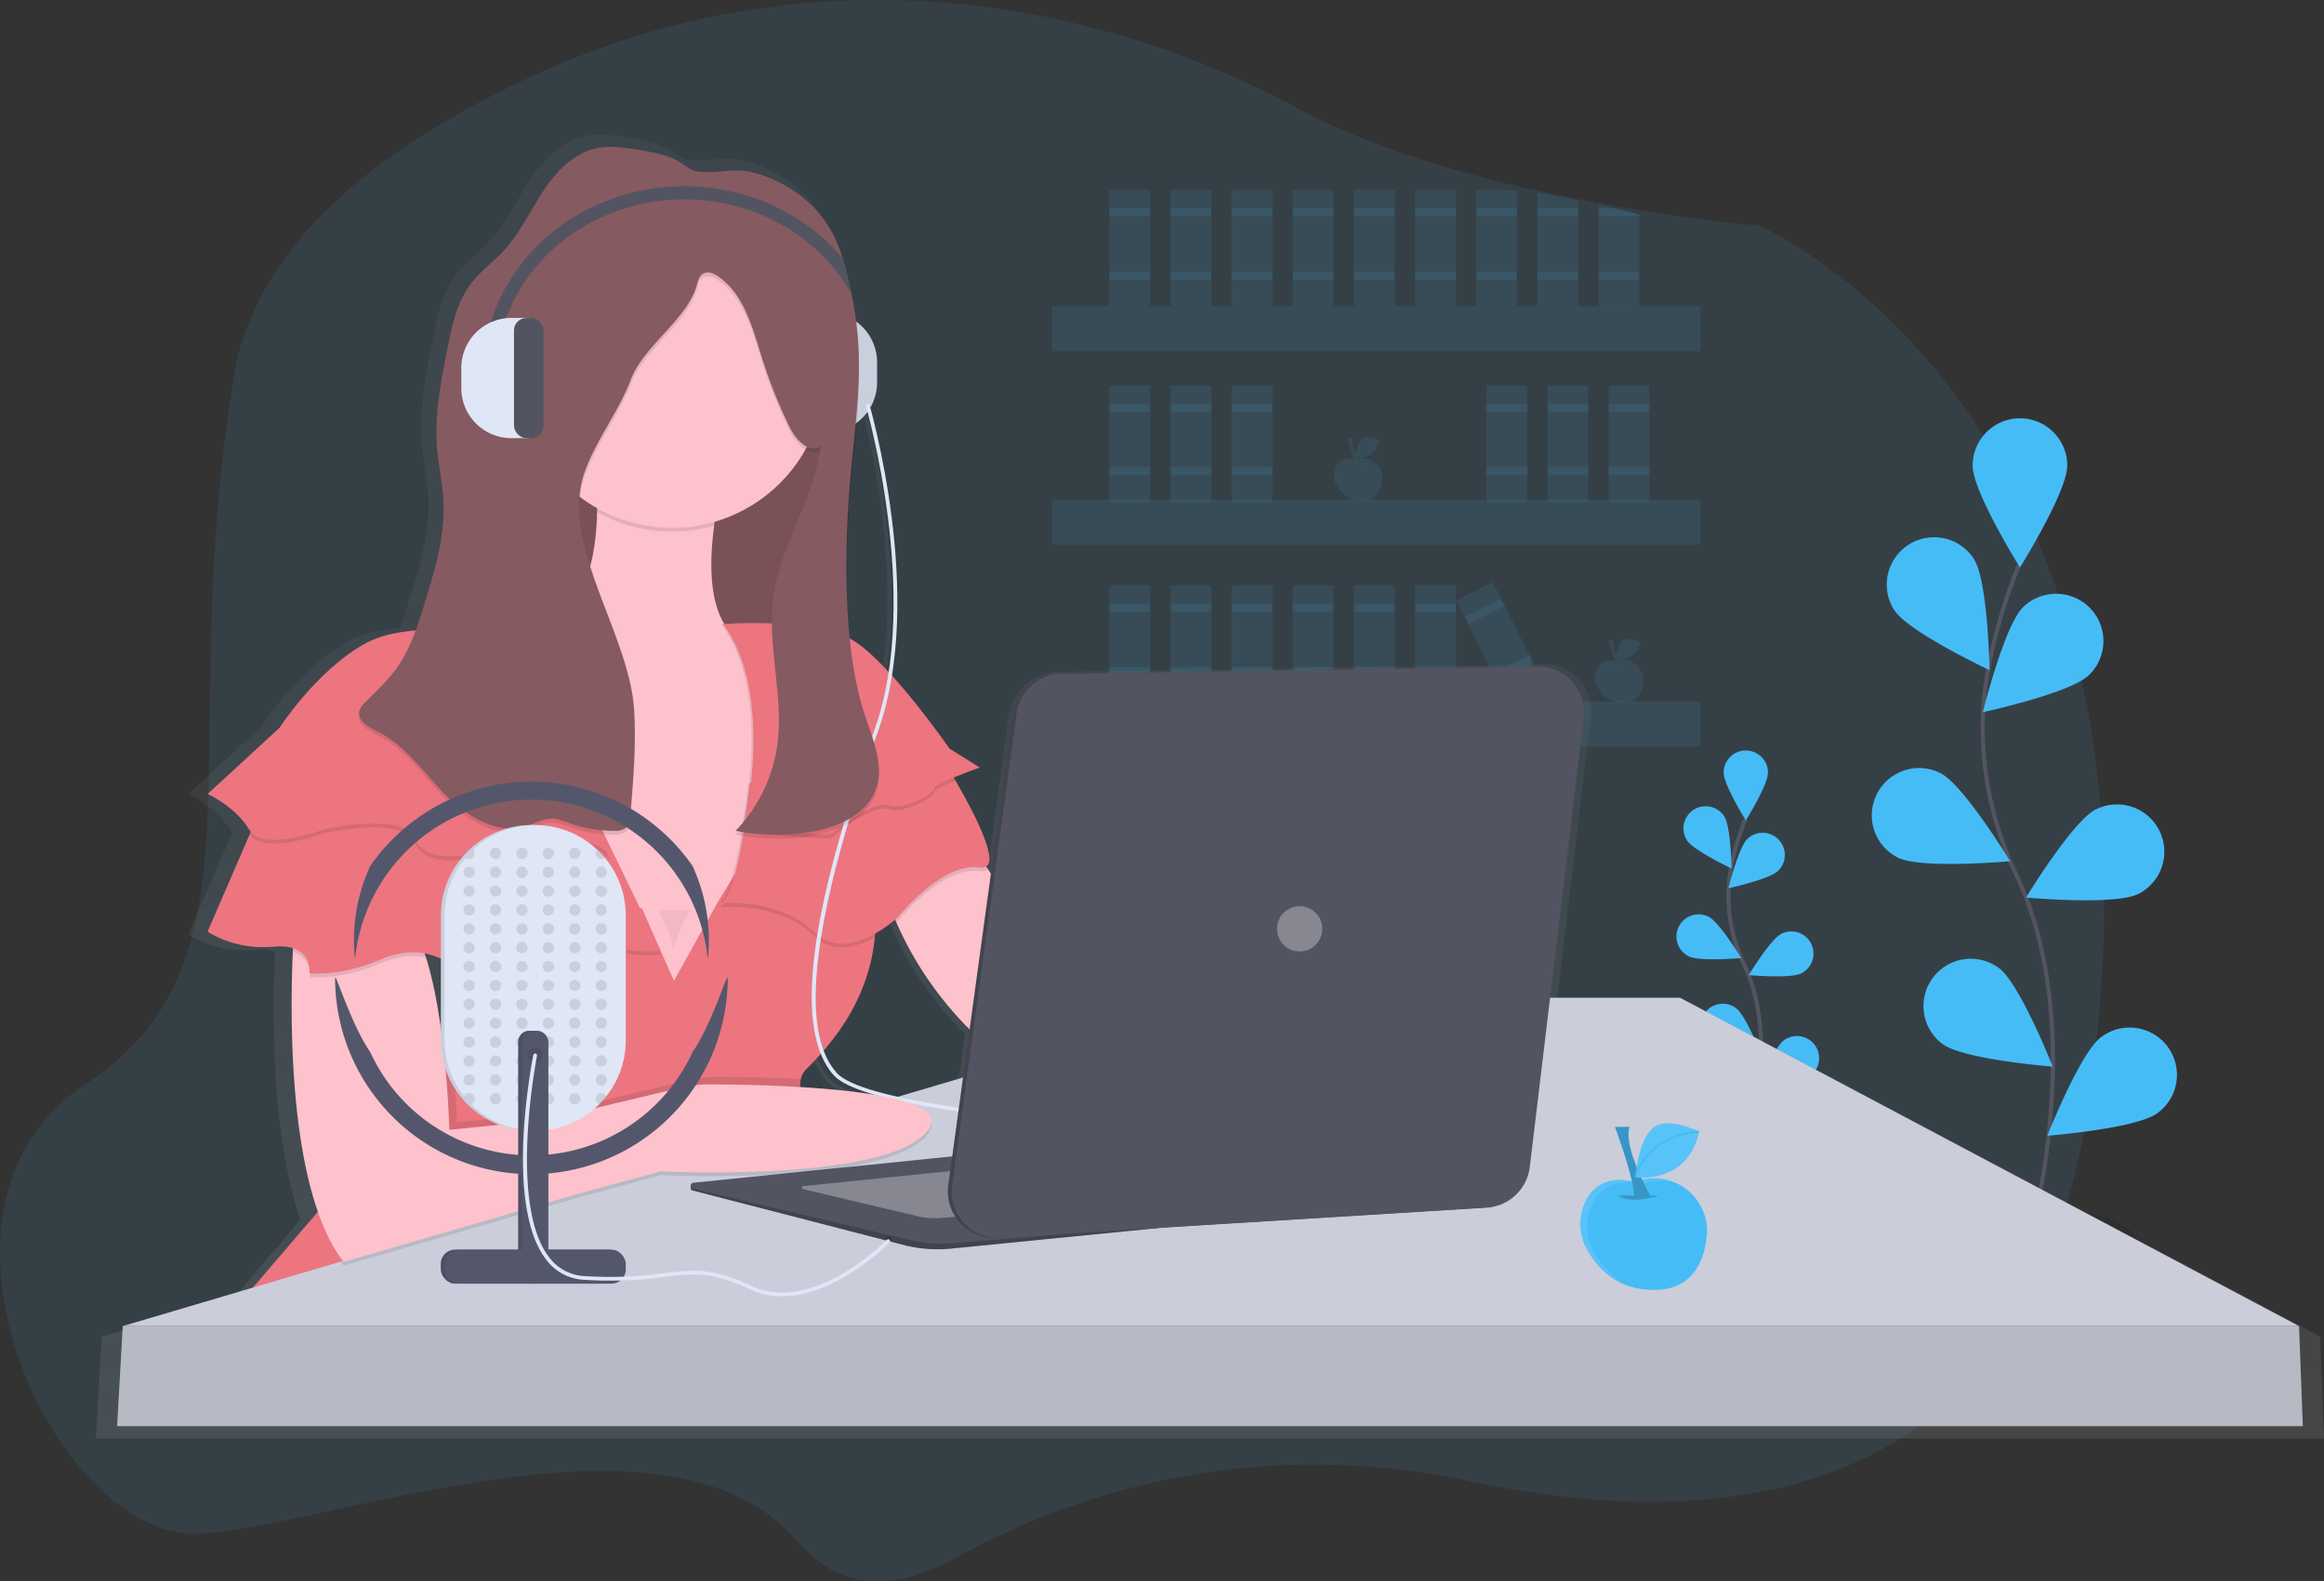 <?xml version="1.0" encoding="utf-8"?>
<svg xmlns="http://www.w3.org/2000/svg" xmlns:xlink="http://www.w3.org/1999/xlink" id="310c3e5b-d44f-464b-a9f2-e9edade79978" data-name="Layer 1" width="1140.21" height="776" viewBox="0 0 1140.21 776">
  <rect x="0" y="0" width="1140.21" height="776" fill="#333333" stroke="none"/>
  <defs>
    <linearGradient id="1dd6dc0b-ad1e-451b-b90e-ab2e972949f2" x1="623.53" y1="767.89" x2="623.53" y2="127.97" gradientUnits="userSpaceOnUse">
      <stop offset="0" stop-color="gray" stop-opacity="0.25"/>
      <stop offset="0.54" stop-color="gray" stop-opacity="0.12"/>
      <stop offset="1" stop-color="gray" stop-opacity="0.1"/>
    </linearGradient>
  </defs>
  <title>podcast</title>
  <path d="M498.49,826.57c77.07-42.65,165.11-56.28,251.15-38,121.92,25.92,275.15,15.76,304.83-184.21,50.69-341.52-161.73-431.66-161.73-431.66s-141.26-11.83-224.79-56.87c-118.65-64-254.27-72.15-373.52-18-76.26,34.6-139.06,82.78-149.79,148.93-30,185,19.27,286.93-72.9,347.32S58.34,820.27,129,814.53s230.33-68.71,292.55,4.23C443.65,844.63,471.61,841.45,498.49,826.57Z" transform="translate(-29.89 -62)" fill="#46bcf7" opacity="0.1"/>
  <rect x="516.27" y="150.21" width="318" height="22" fill="#46bcf7" opacity="0.1"/>
  <rect x="516.27" y="245.21" width="318" height="22" fill="#46bcf7" opacity="0.1"/>
  <rect x="516.27" y="344.21" width="318" height="22" fill="#46bcf7" opacity="0.1"/>
  <rect x="544.27" y="93.21" width="20" height="57" fill="#46bcf7" opacity="0.1"/>
  <rect x="544.27" y="102.21" width="20" height="4" fill="#46bcf7" opacity="0.1"/>
  <rect x="544.27" y="133.21" width="20" height="4" fill="#46bcf7" opacity="0.1"/>
  <rect x="574.27" y="93.21" width="20" height="57" fill="#46bcf7" opacity="0.1"/>
  <rect x="574.27" y="102.21" width="20" height="4" fill="#46bcf7" opacity="0.1"/>
  <rect x="574.27" y="133.21" width="20" height="4" fill="#46bcf7" opacity="0.1"/>
  <rect x="604.27" y="93.21" width="20" height="57" fill="#46bcf7" opacity="0.1"/>
  <rect x="604.27" y="102.21" width="20" height="4" fill="#46bcf7" opacity="0.1"/>
  <rect x="604.27" y="133.21" width="20" height="4" fill="#46bcf7" opacity="0.1"/>
  <rect x="634.27" y="93.21" width="20" height="57" fill="#46bcf7" opacity="0.1"/>
  <rect x="634.27" y="102.21" width="20" height="4" fill="#46bcf7" opacity="0.1"/>
  <rect x="634.27" y="133.21" width="20" height="4" fill="#46bcf7" opacity="0.1"/>
  <rect x="664.27" y="93.21" width="20" height="57" fill="#46bcf7" opacity="0.1"/>
  <rect x="664.27" y="102.21" width="20" height="4" fill="#46bcf7" opacity="0.1"/>
  <rect x="664.27" y="133.21" width="20" height="4" fill="#46bcf7" opacity="0.1"/>
  <rect x="694.27" y="93.21" width="20" height="57" fill="#46bcf7" opacity="0.1"/>
  <rect x="694.27" y="102.21" width="20" height="4" fill="#46bcf7" opacity="0.1"/>
  <rect x="694.27" y="133.21" width="20" height="4" fill="#46bcf7" opacity="0.1"/>
  <rect x="724.27" y="93.21" width="20" height="57" fill="#46bcf7" opacity="0.1"/>
  <rect x="724.27" y="102.21" width="20" height="4" fill="#46bcf7" opacity="0.1"/>
  <rect x="724.27" y="133.21" width="20" height="4" fill="#46bcf7" opacity="0.1"/>
  <rect x="756.16" y="349.21" width="20" height="57" transform="translate(-117.92 321.44) rotate(-26.63)" fill="#46bcf7" opacity="0.1"/>
  <rect x="748.32" y="360.07" width="20" height="4" transform="translate(-111.74 316.27) rotate(-26.63)" fill="#46bcf7" opacity="0.1"/>
  <rect x="762.21" y="387.78" width="20" height="4" transform="translate(-122.69 325.44) rotate(-26.63)" fill="#46bcf7" opacity="0.1"/>
  <rect x="544.27" y="189.21" width="20" height="57" fill="#46bcf7" opacity="0.1"/>
  <rect x="544.27" y="198.21" width="20" height="4" fill="#46bcf7" opacity="0.1"/>
  <rect x="544.27" y="229.21" width="20" height="4" fill="#46bcf7" opacity="0.1"/>
  <rect x="574.27" y="189.21" width="20" height="57" fill="#46bcf7" opacity="0.1"/>
  <rect x="574.27" y="198.21" width="20" height="4" fill="#46bcf7" opacity="0.1"/>
  <rect x="574.27" y="229.21" width="20" height="4" fill="#46bcf7" opacity="0.1"/>
  <rect x="604.27" y="189.21" width="20" height="57" fill="#46bcf7" opacity="0.1"/>
  <rect x="604.27" y="198.21" width="20" height="4" fill="#46bcf7" opacity="0.1"/>
  <rect x="604.27" y="229.21" width="20" height="4" fill="#46bcf7" opacity="0.1"/>
  <rect x="729.27" y="189.21" width="20" height="57" fill="#46bcf7" opacity="0.1"/>
  <rect x="729.27" y="198.21" width="20" height="4" fill="#46bcf7" opacity="0.1"/>
  <rect x="729.27" y="229.21" width="20" height="4" fill="#46bcf7" opacity="0.1"/>
  <rect x="759.27" y="189.21" width="20" height="57" fill="#46bcf7" opacity="0.1"/>
  <rect x="759.27" y="198.21" width="20" height="4" fill="#46bcf7" opacity="0.1"/>
  <rect x="759.27" y="229.21" width="20" height="4" fill="#46bcf7" opacity="0.1"/>
  <rect x="789.27" y="189.21" width="20" height="57" fill="#46bcf7" opacity="0.1"/>
  <rect x="789.27" y="198.21" width="20" height="4" fill="#46bcf7" opacity="0.1"/>
  <rect x="789.27" y="229.21" width="20" height="4" fill="#46bcf7" opacity="0.1"/>
  <rect x="544.27" y="287.21" width="20" height="57" fill="#46bcf7" opacity="0.1"/>
  <rect x="544.27" y="296.21" width="20" height="4" fill="#46bcf7" opacity="0.1"/>
  <rect x="544.27" y="327.21" width="20" height="4" fill="#46bcf7" opacity="0.1"/>
  <rect x="574.27" y="287.21" width="20" height="57" fill="#46bcf7" opacity="0.1"/>
  <rect x="574.27" y="296.21" width="20" height="4" fill="#46bcf7" opacity="0.1"/>
  <rect x="574.27" y="327.21" width="20" height="4" fill="#46bcf7" opacity="0.1"/>
  <rect x="604.27" y="287.21" width="20" height="57" fill="#46bcf7" opacity="0.1"/>
  <rect x="604.27" y="296.21" width="20" height="4" fill="#46bcf7" opacity="0.1"/>
  <rect x="604.27" y="327.21" width="20" height="4" fill="#46bcf7" opacity="0.1"/>
  <rect x="634.27" y="287.21" width="20" height="57" fill="#46bcf7" opacity="0.1"/>
  <rect x="634.27" y="296.21" width="20" height="4" fill="#46bcf7" opacity="0.1"/>
  <rect x="634.27" y="327.21" width="20" height="4" fill="#46bcf7" opacity="0.1"/>
  <rect x="664.27" y="287.21" width="20" height="57" fill="#46bcf7" opacity="0.1"/>
  <rect x="664.27" y="296.21" width="20" height="4" fill="#46bcf7" opacity="0.1"/>
  <rect x="664.27" y="327.21" width="20" height="4" fill="#46bcf7" opacity="0.1"/>
  <rect x="694.27" y="287.21" width="20" height="57" fill="#46bcf7" opacity="0.1"/>
  <rect x="694.27" y="296.21" width="20" height="4" fill="#46bcf7" opacity="0.1"/>
  <rect x="694.27" y="327.21" width="20" height="4" fill="#46bcf7" opacity="0.1"/>
  <path d="M804.16,160.29v51.92h-20V156.48Q794.2,158.25,804.16,160.29Z" transform="translate(-29.89 -62)" fill="#46bcf7" opacity="0.1"/>
  <rect x="754.27" y="102.21" width="20" height="4" fill="#46bcf7" opacity="0.1"/>
  <rect x="754.27" y="133.21" width="20" height="4" fill="#46bcf7" opacity="0.1"/>
  <path d="M834.16,167.23v45h-20V162.43c2.6.57,5.19,1.17,7.78,1.78Q828.08,165.65,834.16,167.23Z" transform="translate(-29.89 -62)" fill="#46bcf7" opacity="0.1"/>
  <path d="M834.16,167.23v1h-20v-4h7.78Q828.08,165.65,834.16,167.23Z" transform="translate(-29.89 -62)" fill="#46bcf7" opacity="0.1"/>
  <rect x="784.27" y="133.21" width="20" height="4" fill="#46bcf7" opacity="0.1"/>
  <g opacity="0.1">
    <path d="M694.55,287.49s-6.06-2.06-9,3.29a9.75,9.75,0,0,0,.13,9.38c1.92,3.46,5.87,8,13.35,7.56,6.35-.34,8.46-5.18,9-9.69a10,10,0,0,0-13.22-10.66Z" transform="translate(-29.89 -62)" fill="#46bcf7"/>
    <path d="M687,300.65a9.75,9.75,0,0,1-.13-9.38c2.92-5.34,9-3.29,9-3.29l.31-.11a9.87,9.87,0,0,1,7.13.16,9.87,9.87,0,0,0-8.41-.8l-.31.11s-6.06-2.06-9,3.29a9.75,9.75,0,0,0,.13,9.38,14.57,14.57,0,0,0,6.86,6.49A15,15,0,0,1,687,300.65Z" transform="translate(-29.89 -62)" fill="#46bcf7" opacity="0.1"/>
    <path d="M691.42,290.06s2.25,1.77,7.71,0" transform="translate(-29.89 -62)" fill="#46bcf7" opacity="0.2"/>
    <path d="M690.93,277.21s3.85,10.44,3.53,13.17l3.05-.32s-5.14-9.15-3.85-12.85Z" transform="translate(-29.89 -62)" fill="#46bcf7"/>
    <path d="M690.93,277.21s3.85,10.44,3.53,13.17l3.05-.32s-5.14-9.15-3.85-12.85Z" transform="translate(-29.89 -62)" fill="#46bcf7" opacity="0.2"/>
    <path d="M706.67,278.09s-6.07-3.1-8.78-.54-3.13,9.11-3.13,9.11S704.65,288,706.67,278.09Z" transform="translate(-29.89 -62)" fill="#46bcf7"/>
    <path d="M706.67,278.09s-6.07-3.1-8.78-.54-3.13,9.11-3.13,9.11S704.65,288,706.67,278.09Z" transform="translate(-29.89 -62)" fill="#46bcf7" opacity="0.1"/>
    <path d="M694.75,286.66s1.59-7.6,11.91-8.58" transform="translate(-29.89 -62)" fill="#46bcf7"/>
  </g>
  <g opacity="0.1">
    <path d="M822.55,386.49s-6.06-2.06-9,3.29a9.75,9.75,0,0,0,.13,9.38c1.92,3.46,5.87,8,13.35,7.56,6.35-.34,8.46-5.18,9-9.69a10,10,0,0,0-13.22-10.66Z" transform="translate(-29.89 -62)" fill="#46bcf7"/>
    <path d="M815,399.65a9.75,9.75,0,0,1-.13-9.38c2.92-5.34,9-3.29,9-3.29l.31-.11a9.87,9.87,0,0,1,7.13.16,9.87,9.87,0,0,0-8.41-.8l-.31.11s-6.06-2.06-9,3.29a9.75,9.75,0,0,0,.13,9.38,14.57,14.57,0,0,0,6.86,6.49A15,15,0,0,1,815,399.65Z" transform="translate(-29.89 -62)" fill="#46bcf7" opacity="0.1"/>
    <path d="M819.42,389.06s2.25,1.77,7.71,0" transform="translate(-29.89 -62)" fill="#46bcf7" opacity="0.2"/>
    <path d="M818.93,376.21s3.85,10.44,3.53,13.17l3.05-.32s-5.14-9.15-3.85-12.85Z" transform="translate(-29.89 -62)" fill="#46bcf7"/>
    <path d="M818.93,376.21s3.85,10.44,3.53,13.17l3.05-.32s-5.14-9.15-3.85-12.85Z" transform="translate(-29.89 -62)" fill="#46bcf7" opacity="0.2"/>
    <path d="M834.67,377.09s-6.07-3.1-8.78-.54-3.13,9.11-3.13,9.11S832.65,387,834.67,377.09Z" transform="translate(-29.89 -62)" fill="#46bcf7"/>
    <path d="M834.67,377.09s-6.07-3.1-8.78-.54-3.13,9.11-3.13,9.11S832.65,387,834.67,377.09Z" transform="translate(-29.89 -62)" fill="#46bcf7" opacity="0.1"/>
    <path d="M822.75,385.66s1.59-7.6,11.91-8.58" transform="translate(-29.89 -62)" fill="#46bcf7"/>
  </g>
  <ellipse cx="995.02" cy="610.84" rx="54" ry="19.2" opacity="0.1"/>
  <path d="M1024.95,673s30.81-104.59-5.78-181.58c-15.35-32.31-20.45-68.58-13.36-103.64a277.84,277.84,0,0,1,14.67-48.65" transform="translate(-29.89 -62)" fill="none" stroke="#535461" stroke-miterlimit="10" stroke-width="2"/>
  <path d="M997.72,290.47c0,12.82,23.21,50,23.21,50s23.21-37.17,23.21-50a23.21,23.21,0,1,0-46.42,0Z" transform="translate(-29.89 -62)" fill="#46bcf7"/>
  <path d="M959.35,361.47c7,10.76,46.65,29.35,46.65,29.35s-.72-43.82-7.69-54.58a23.21,23.21,0,1,0-39,25.23Z" transform="translate(-29.89 -62)" fill="#46bcf7"/>
  <path d="M961,482.81c11.45,5.77,55.09,1.78,55.09,1.78s-22.74-37.46-34.19-43.23A23.21,23.21,0,1,0,961,482.81Z" transform="translate(-29.89 -62)" fill="#46bcf7"/>
  <path d="M983,574.33c10.31,7.62,54,11.07,54,11.07s-16.08-40.77-26.39-48.39A23.21,23.21,0,1,0,983,574.33Z" transform="translate(-29.89 -62)" fill="#46bcf7"/>
  <path d="M1054.74,393.3c-9.19,8.93-52,18.18-52,18.18s10.49-42.55,19.68-51.48a23.21,23.21,0,1,1,32.34,33.3Z" transform="translate(-29.89 -62)" fill="#46bcf7"/>
  <path d="M1079,500.66c-11.45,5.77-55.09,1.78-55.09,1.78s22.74-37.46,34.19-43.23a23.21,23.21,0,1,1,20.9,41.45Z" transform="translate(-29.89 -62)" fill="#46bcf7"/>
  <path d="M1088.34,608.25c-10.31,7.62-54,11.07-54,11.07s16.08-40.77,26.39-48.39a23.21,23.21,0,1,1,27.6,37.32Z" transform="translate(-29.89 -62)" fill="#46bcf7"/>
  <ellipse cx="860.62" cy="555.64" rx="54" ry="19.2" opacity="0.1"/>
  <path d="M888.32,620.37s14.43-49-2.71-85.07a77.4,77.4,0,0,1-6.26-48.56,130.18,130.18,0,0,1,6.88-22.79" transform="translate(-29.89 -62)" fill="none" stroke="#535461" stroke-miterlimit="10" stroke-width="2"/>
  <path d="M875.56,441.15c0,6,10.87,23.42,10.87,23.42s10.87-17.42,10.87-23.42a10.87,10.87,0,0,0-21.75,0Z" transform="translate(-29.89 -62)" fill="#46bcf7"/>
  <path d="M857.59,474.41c3.26,5,21.86,13.75,21.86,13.75s-.34-20.53-3.6-25.57a10.87,10.87,0,1,0-18.26,11.82Z" transform="translate(-29.89 -62)" fill="#46bcf7"/>
  <path d="M858.37,531.26c5.36,2.7,25.81.84,25.81.84s-10.65-17.55-16-20.26a10.87,10.87,0,1,0-9.79,19.42Z" transform="translate(-29.89 -62)" fill="#46bcf7"/>
  <path d="M868.65,574.14c4.83,3.57,25.3,5.19,25.3,5.19s-7.54-19.1-12.36-22.67a10.87,10.87,0,1,0-12.93,17.49Z" transform="translate(-29.89 -62)" fill="#46bcf7"/>
  <path d="M902.28,489.33c-4.31,4.18-24.38,8.52-24.38,8.52s4.92-19.94,9.22-24.12a10.87,10.87,0,0,1,15.15,15.6Z" transform="translate(-29.89 -62)" fill="#46bcf7"/>
  <path d="M913.67,539.63c-5.36,2.7-25.81.84-25.81.84s10.65-17.55,16-20.26a10.87,10.87,0,0,1,9.79,19.42Z" transform="translate(-29.89 -62)" fill="#46bcf7"/>
  <path d="M918,590c-4.83,3.57-25.3,5.19-25.3,5.19s7.54-19.1,12.36-22.67A10.87,10.87,0,1,1,918,590Z" transform="translate(-29.89 -62)" fill="#46bcf7"/>
  <path d="M1168.22,717.85,858.58,553.6H793.65l16.8-139.84a23.18,23.18,0,0,0-20.71-25.83L788,388l-.17,0-236.21,3.59A25.49,25.49,0,0,0,525,411.22l-11,80.36-1.59-2.43-.77-1.17c5.81-3.78-5.65-26.25-15.36-43l-.88-1.52c6.16-2.57,13-5,13-5L493.25,429s-13.94-20.18-28.78-36.55c10-62.62-11.12-135-11.37-136l-.56.15A29.9,29.9,0,0,0,457,240.8h0a30,30,0,0,0-10.12-22.48c-.59-5.36-1.44-10.88-2.66-16.69h0c-.22-1-.45-2.11-.7-3.17-1.14-5-2.29-10-3.8-14.9a75,75,0,0,0-3.89-10.21c-7.89-16.67-24.12-28.59-41.9-32.79-9.15-2.16-18.53,1.19-27.07-.41-4.3-.79-8.15-4.92-12.34-6.59-5.31-2.12-11.06-3.11-16.68-4-7-1.17-14.27-2.33-21.24-.81-11.5,2.5-20.27,11.82-26.72,21.66s-11.46,20.74-19.43,29.4c-5.33,5.8-11.89,10.46-16.64,16.74-7,9.24-9.43,21-11.68,32.42-2.78,14.05-5.56,28.3-5.5,42.57,0,3.31.05,6.63.34,9.95.73,8.52,2.67,16.92,3.13,25.45,0,.92.07,1.84.09,2.76-.1,15.61-4.71,31-9.29,46-1.46,4.77-2.94,9.58-4.67,14.28-9.2.78-18,2.62-24.71,6.24C177,389.34,158.13,418.6,158.13,418.6l-35.87,33s14.16,6.61,20.77,17.94a8,8,0,0,0,.81,1.13l-.52,1.2-21.06,48.64s13.22,9.44,33,7.55a24.56,24.56,0,0,1,9.6.7c0,.6-.06,1.21-.08,1.85-1.21,27.83-1.85,88.81,12.55,130l-32.54,38-65,19.25-2.83,50H1170.11ZM230.73,531.4a39.82,39.82,0,0,1,8.11,2.58v34.76c-1.72-12.28-4.11-24.86-7.44-35.32C231.19,532.74,231,532.07,230.73,531.4Zm187.69,66.89q0-.18,0-.36a17.74,17.74,0,0,1,.49-3.6,10.18,10.18,0,0,1,2.61-4.86c2.41-2.41,4.9-5,7.39-7.81a36.39,36.39,0,0,0,6.54,10.81c3.2,3.57,10.35,6.78,20.39,9.68A367.91,367.91,0,0,0,418.42,598.29Zm81.61-4.8-32.68,9.67c-15.45-3.46-26.44-7.42-30.51-12A35,35,0,0,1,430.32,580c11.66-13.52,23-31.71,25.6-56.55.07-.65.12-1.32.18-2a65.1,65.1,0,0,0,10-7l.59,1.38a175.9,175.9,0,0,0,36.65,53.58ZM451.59,258.06c2.57,9.27,20,74.9,11.26,132.61-5.44-5.86-10.93-11.1-15.85-14.55a30.78,30.78,0,0,0-3.65-2.17c-1.09-10.58-1.59-21.55-1.67-32.42.1-13.46.9-26.81,2-39.51,1.19-13.46,2.59-26.3,3.46-38.93A30.21,30.21,0,0,0,451.59,258.06Z" transform="translate(-29.89 -62)" fill="url(#1dd6dc0b-ad1e-451b-b90e-ab2e972949f2)"/>
  <path d="M451.68,215.27h8.53a0,0,0,0,1,0,0v59a0,0,0,0,1,0,0h-8.53a24.56,24.56,0,0,1-24.56-24.56v-9.82A24.56,24.56,0,0,1,451.68,215.27Z" transform="translate(857.43 427.49) rotate(-180)" fill="#dfe6f5"/>
  <rect x="419.88" y="215.27" width="14.48" height="58.95" rx="6.03" ry="6.03" transform="translate(824.34 427.49) rotate(-180)" fill="#535461"/>
  <g opacity="0.1">
    <path d="M451.68,215.27h8.53a0,0,0,0,1,0,0v59a0,0,0,0,1,0,0h-8.53a24.56,24.56,0,0,1-24.56-24.56v-9.82A24.56,24.56,0,0,1,451.68,215.27Z" transform="translate(857.43 427.49) rotate(-180)"/>
    <rect x="419.88" y="215.27" width="14.48" height="58.95" rx="6.03" ry="6.03" transform="translate(824.34 427.49) rotate(-180)"/>
  </g>
  <rect x="260.72" y="184.45" width="149.09" height="154.65" fill="#865a61"/>
  <rect x="260.72" y="163.15" width="149.09" height="154.65" opacity="0.1"/>
  <path d="M434.61,374.71l-9,65.4-4.24,30.74-1.56,11.29-13.07,25.48-24,46.76-46.3,5.56L255,445.09S212.36,363.6,277.19,371c36.35,4.16,45-28.38,45.65-57.77a218.52,218.52,0,0,0-4-44.1l64.82,31.49q-2.26,10.53-3.4,19.35c-3.16,24.06-.54,39.06,4.94,48.15C399.79,392.33,434.61,374.71,434.61,374.71Z" transform="translate(-29.89 -62)" fill="#fdc2cc"/>
  <path d="M383.68,300.63q-2.26,10.53-3.4,19.35a75.41,75.41,0,0,1-20.68,2.88,74.64,74.64,0,0,1-36.76-9.61,218.52,218.52,0,0,0-4-44.1Z" transform="translate(-29.89 -62)" opacity="0.1"/>
  <circle cx="329.71" cy="183.99" r="75.01" fill="#fdc2cc"/>
  <path d="M459.62,672.9,151.24,697l50-58.34c53.65-32.78,53.19-77.84,46.06-105.79a108.76,108.76,0,0,0-9.95-25.71l106.59.5h.9l8.76,19.91.4.9,6.52,14.81,22.22-39.82L390.47,491l4.32-7s63.9-14.82,64.82,23.15a101.5,101.5,0,0,1-.51,13.06c-3.18,30.56-19.9,50.88-33.75,64.73C409.61,600.67,459.62,672.9,459.62,672.9Z" transform="translate(-29.89 -62)" fill="#ec7580"/>
  <path d="M422.79,591.54c-2.26,9,3.44,24.47,11,39.66-36.25,3.9-76,1.87-76,1.87L317,644.19,202.18,677.53c-5-6.47-9-14.6-12.31-23.76l11.38-13.28c35.81-21.88,47.51-49.23,49.22-73.31a103,103,0,0,0-3.16-32.49A108.76,108.76,0,0,0,237.37,509l106.59.5h.9l8.76,19.91.4.9,6.52,14.81,22.22-39.82,7.71-12.46,4.32-7S458.69,471,459.62,509a101.5,101.5,0,0,1-.51,13.06c-3.18,30.56-19.9,50.88-33.75,64.73A10,10,0,0,0,422.79,591.54Z" transform="translate(-29.89 -62)" fill="#ec7580"/>
  <path d="M663.35,639.56c-1.85,22.22-55.56-7.41-55.56-7.41s-16.67-5.56-73.16-41.67a172.48,172.48,0,0,1-65-75.89,109,109,0,0,1-5.41-14.86L503.14,471l11.35,17.35L552.22,546l55.56,37S665.2,617.34,663.35,639.56Z" transform="translate(-29.89 -62)" fill="#fdc2cc"/>
  <polygon points="1127.96 650.72 60.23 650.72 167.12 619.09 434.34 540.01 604.74 489.58 824.22 489.58 1127.96 650.72" fill="#cbcdda"/>
  <polygon points="60.23 650.72 57.45 699.8 1129.81 699.8 1127.96 650.72 60.23 650.72" fill="#cbcdda"/>
  <polygon points="60.23 650.72 57.45 699.8 1129.81 699.8 1127.96 650.72 60.23 650.72" opacity="0.1"/>
  <path d="M370.05,643.31l225.69-23.19,2.78,44.45L495.36,674.8a67.38,67.38,0,0,1-21.22-1.65L369.86,646.21A1.48,1.48,0,0,1,370.05,643.31Z" transform="translate(-29.89 -62)" fill="#535461"/>
  <path d="M370.05,643.31l225.69-23.19,2.78,44.45L495.36,674.8a67.38,67.38,0,0,1-21.22-1.65L369.86,646.21A1.48,1.48,0,0,1,370.05,643.31Z" transform="translate(-29.89 -62)" opacity="0.2"/>
  <path d="M370.05,642.38,597.6,619.19l2.78,44.45L497.21,672A67.38,67.38,0,0,1,476,670.38L369.86,645.29A1.48,1.48,0,0,1,370.05,642.38Z" transform="translate(-29.89 -62)" fill="#535461"/>
  <path d="M424,644l120.32-12.26,1.47,23.5-54.55,4.43a35.63,35.63,0,0,1-11.22-.87l-56.12-13.27A.78.78,0,0,1,424,644Z" transform="translate(-29.89 -62)" fill="#fff" opacity="0.3"/>
  <path d="M514.49,488.37c-.73,1-2,1.45-3.94,1.17-18.52-2.78-39.82,24.08-39.82,24.08s-.38.36-1.07,1a109,109,0,0,1-5.41-14.86L503.14,471Z" transform="translate(-29.89 -62)" opacity="0.1"/>
  <path d="M459.11,522c-8.71,4.85-20.7,8.33-30.05-1-16.15-16.15-44.46-14-46.22-13.9,2.89-.4,5.45-6.34,7.63-14.3l4.32-7S458.69,471,459.62,509A101.5,101.5,0,0,1,459.11,522Z" transform="translate(-29.89 -62)" opacity="0.1"/>
  <path d="M425.59,440.11l-5.8,42-13.07,25.48a79.68,79.68,0,0,0-24.82-2.33c9.21-1.27,15.16-58.82,15.16-58.82l.53-.12Z" transform="translate(-29.89 -62)" opacity="0.1"/>
  <path d="M510.55,487.69c-18.52-2.78-39.82,24.08-39.82,24.08s-25,24.08-41.67,7.41c-16.15-16.15-44.46-14-46.22-13.9C392.05,504,398,446.45,398,446.45l.53-.12,88.87-19.76s5.3,8.12,11.28,18.46C509.47,463.66,522.47,489.48,510.55,487.69Z" transform="translate(-29.89 -62)" fill="#ec7580"/>
  <path d="M488.32,450.65c.93,1.85-14.82,11.11-22.22,8.33s-25.93,12-27.78,13.89-43.52-2.78-43.52-2.78a195.82,195.82,0,0,0,3.73-23.76l88.87-19.76s5.3,8.12,11.28,18.46C493.15,447.3,487.87,449.74,488.32,450.65Z" transform="translate(-29.89 -62)" opacity="0.1"/>
  <path d="M434.61,374.71l-9,65.4-4.24,30.74c-12.42-.93-27.48-2.6-27.48-2.6s15.74-65.75-10.19-100c0,0,.55,0,1.54-.1C399.79,392.33,434.61,374.71,434.61,374.71Z" transform="translate(-29.89 -62)" opacity="0.1"/>
  <path d="M384.61,368.23s47.23-3.7,65.75,9.26,45.38,51.86,45.38,51.86l14.82,9.26s-23.15,8.33-22.22,10.19-14.82,11.11-22.22,8.33-25.93,12-27.78,13.89-43.52-2.78-43.52-2.78S410.54,402.49,384.61,368.23Z" transform="translate(-29.89 -62)" fill="#ec7580"/>
  <path d="M725.83,623.35c-10.72-.26-262.75-6.8-286.81-33.64-25.62-28.58-.75-110.93,20.19-170.39,22.79-64.73-4.38-157.68-4.65-158.74l1.79-.47c.28,1.07,27.59,94.56,4.61,159.82-32.57,92.51-39.3,147.64-20.56,168.54,23.54,26.25,282.86,33,285.48,33Z" transform="translate(-29.89 -62)" fill="#dfe6f5"/>
  <path d="M551.59,392.61l233.14-3.54A22.74,22.74,0,0,1,805,414.41l-26.45,220.2a22.74,22.74,0,0,1-21.21,20L519.05,669.36a22.74,22.74,0,0,1-23.86-26l31.64-231.42A22.74,22.74,0,0,1,551.59,392.61Z" transform="translate(-29.89 -62)" fill="#535461"/>
  <path d="M551.59,392.61l233.14-3.54A22.74,22.74,0,0,1,805,414.41l-26.45,220.2a22.74,22.74,0,0,1-21.21,20L519.05,669.36a22.74,22.74,0,0,1-23.86-26l31.64-231.42A22.74,22.74,0,0,1,551.59,392.61Z" transform="translate(-29.89 -62)" opacity="0.2"/>
  <path d="M553.44,392.61l233.14-3.54a22.74,22.74,0,0,1,20.31,25.34l-26.45,220.2a22.74,22.74,0,0,1-21.21,20L520.91,669.36a22.74,22.74,0,0,1-23.86-26l31.64-231.42A22.74,22.74,0,0,1,553.44,392.61Z" transform="translate(-29.89 -62)" fill="#535461"/>
  <circle cx="637.62" cy="455.78" r="11.11" fill="#fff" opacity="0.3"/>
  <path d="M433.79,631.21c-36.25,3.9-76,1.87-76,1.87L317,644.19,202.18,677.53c-5-6.47-9-14.6-12.31-23.76l11.38-13.28c35.81-21.88,47.51-49.23,49.22-73.31,3.06,23.95,3.57,45.52,3.57,45.52l46.3-4.63,67.27-16a60.74,60.74,0,0,1,14.14-1.65c8.76,0,24.35.19,41,1.09C420.53,600.52,426.23,616,433.79,631.21Z" transform="translate(-29.89 -62)" opacity="0.1"/>
  <path d="M484.62,619.19c-21.3,25-130.57,19.45-130.57,19.45L313.3,649.75,198.47,683.08c-.5-.65-1-1.31-1.46-2L464.24,602C481.3,605.44,491.77,610.8,484.62,619.19Z" transform="translate(-29.89 -62)" opacity="0.1"/>
  <path d="M484.62,617.34c-21.3,25-130.57,19.45-130.57,19.45L313.3,647.89,198.47,681.23c-27-35-26.4-118.41-24.93-152.15.4-9.06.85-14.54.85-14.54s38.89-24.08,56.49,0c3.14,4.29,5.77,10.29,8,17.25,10.21,32.09,11.46,84.61,11.46,84.61l46.3-4.63,67.27-16a60.78,60.78,0,0,1,14.15-1.65C405.94,594.2,502.9,595.88,484.62,617.34Z" transform="translate(-29.89 -62)" fill="#fdc2cc"/>
  <path d="M238.87,531.8c-5.91-1.28-13.08-1-22.8,3.12-19.45,8.33-34.26,6.48-34.26,6.48s1.19-9.45-8.26-12.32c.4-9.06.85-14.54.85-14.54s38.89-24.08,56.49,0C234,518.83,236.65,524.83,238.87,531.8Z" transform="translate(-29.89 -62)" opacity="0.1"/>
  <path d="M354,530.29h0c-.62.13-8.95,1.7-25-1.86-16.67-3.7-23.15,3.7-32.41,7.41S263.3,541.4,254,537.7c-2.19-.88-4.39-2-6.72-3A108.76,108.76,0,0,0,237.37,509l106.59.5,9.66,19.91Z" transform="translate(-29.89 -62)" opacity="0.1"/>
  <path d="M354,528.44s-8.33,1.85-25-1.85-23.15,3.7-32.41,7.41-33.34,5.56-42.6,1.85-18.52-11.11-38-2.78-34.26,6.48-34.26,6.48,1.85-14.82-17.59-13-32.41-7.41-32.41-7.41l20.66-47.72,6.2-14.33L313.53,446.5l.74,0Z" transform="translate(-29.89 -62)" fill="#ec7580"/>
  <path d="M329,484c-10.19-16.67-63.9-1.85-63.9-1.85s-25.93,7.41-31.49-6.48S188.29,471,188.29,471s-28.85,10.82-35.83.44l6.2-14.33L313.53,446.5Z" transform="translate(-29.89 -62)" opacity="0.1"/>
  <path d="M284.59,374.71s-50.93-10.19-75,2.78S167,419.16,167,419.16L131.8,451.57s13.89,6.48,20.37,17.59,36.12,0,36.12,0,39.82-9.26,45.38,4.63,31.49,6.48,31.49,6.48,53.71-14.82,63.9,1.85Z" transform="translate(-29.89 -62)" fill="#ec7580"/>
  <path d="M343.3,137.43c-6.9-1.16-14-2.29-20.84-.8-11.28,2.45-19.88,11.6-26.21,21.24S285,178.21,277.19,186.7c-5.23,5.69-11.66,10.26-16.32,16.42-6.86,9.07-9.25,20.64-11.46,31.8-3.24,16.38-6.49,33-5.06,49.67.72,8.36,2.62,16.59,3.07,25,.91,16.89-4.08,33.47-9,49.65-3.41,11.18-6.93,22.57-13.67,32.12-4.47,6.33-10.2,11.63-15.66,17.12a9.61,9.61,0,0,0-2.87,4.21c-1.18,4.78,4.59,8,9,10.16,13.49,6.73,22.34,19.86,32.83,30.68s25.5,20.11,39.93,15.77c4.28-1.29,8.34-3.74,12.8-3.66,3,.05,5.88,1.27,8.73,2.27a65.53,65.53,0,0,0,22.07,3.7,8.53,8.53,0,0,0,4.79-1c2.23-1.51,2.66-4.55,2.88-7.23,1.41-16.82,2.81-33.7,1.86-50.55-2.15-38.16-37.41-82.3-24-118.11,5.83-15.62,16.49-29.06,22.39-44.65,6.22-16.43,28.15-29.77,32.5-46.8.49-1.92,1.16-4,2.84-5,2.31-1.42,5.32-.18,7.55,1.36,12.62,8.7,16.73,25.06,21.32,39.68a245.14,245.14,0,0,0,13.71,34.34c3,6,9.44,12.95,15.08,9.31-2.84,25.28-19.24,47.36-22.95,72.52-3.62,24.52,5.15,49.58,1.75,74.12a76,76,0,0,1-20.45,42,101.68,101.68,0,0,0,37.83.34c12.69-2.29,26.27-8.3,30.85-20.36,5-13.27-2.73-27.51-6.66-41.15-9.43-32.79-8.7-71.57-5.71-105.56,3.08-34.95,7.7-65.55-.13-99.75-1.92-8.39-3.87-16.85-7.55-24.63-7.74-16.35-23.66-28.05-41.11-32.17-9-2.12-18.18,1.17-26.56-.39-4.22-.79-8-4.83-12.1-6.47C354.45,139.31,348.81,138.35,343.3,137.43Z" transform="translate(-29.89 -62)" opacity="0.1"/>
  <path d="M459.48,449.66c-4.58,12.06-18.16,18.07-30.86,20.36a101.89,101.89,0,0,1-37.83-.34,76.06,76.06,0,0,0,20.45-42c3.41-24.55-5.36-49.61-1.75-74.12,3.71-25.17,20.11-47.25,22.95-72.53-5.64,3.64-12.13-3.28-15.09-9.31a245.69,245.69,0,0,1-13.71-34.34c-4.59-14.62-8.7-31-21.32-39.68-2.23-1.54-5.24-2.78-7.55-1.35-1.69,1-2.35,3.11-2.84,5-4.34,17-26.28,30.36-32.49,46.79-5.91,15.59-16.57,29-22.4,44.65-13.36,35.8,21.9,79.94,24,118.1.94,16.85-.46,33.74-1.86,50.55-.23,2.69-.66,5.73-2.89,7.24a8.51,8.51,0,0,1-4.78,1A65.31,65.31,0,0,1,309.5,466c-2.85-1-5.71-2.22-8.73-2.27-4.46-.07-8.52,2.38-12.8,3.66-14.43,4.34-29.45-4.95-39.93-15.77S228.68,427.69,215.2,421c-4.41-2.2-10.18-5.38-9-10.17a9.68,9.68,0,0,1,2.87-4.2c5.46-5.49,11.2-10.8,15.67-17.12,6.74-9.55,10.25-20.94,13.67-32.12,4.94-16.18,9.93-32.76,9-49.65-.44-8.37-2.34-16.6-3.07-25-1.44-16.64,1.82-33.28,5.06-49.66,2.2-11.16,4.59-22.73,11.46-31.8,4.67-6.16,11.09-10.73,16.33-16.42,7.82-8.49,12.72-19.19,19.06-28.84s14.94-18.79,26.22-21.24c6.83-1.49,13.94-.35,20.84.8,5.51.93,11.15,1.89,16.36,4,4.11,1.64,7.89,5.69,12.1,6.46,8.38,1.57,17.59-1.72,26.56.4,17.45,4.11,33.37,15.81,41.11,32.16a73.61,73.61,0,0,1,3.82,10c1.48,4.8,2.61,9.71,3.73,14.61.24,1,.47,2.08.69,3.11h0c6.85,32.56,2.43,56.27-.56,90.14s-3.72,79.25,5.7,112C456.75,422.14,464.52,436.39,459.48,449.66Z" transform="translate(-29.89 -62)" fill="#865a61"/>
  <path d="M352.66,508.53s7.41,12,7.41,20.37c0,0,5.56-20.37,10.19-20.37" transform="translate(-29.89 -62)" opacity="0.05"/>
  <path d="M335.06,511.3v61.12a44.25,44.25,0,0,1-9.54,27.51,45.65,45.65,0,0,1-3.39,3.82,44.45,44.45,0,0,1-63,0,45.66,45.66,0,0,1-3.39-3.82,44.25,44.25,0,0,1-9.54-27.51V511.3a44.21,44.21,0,0,1,10.27-28.42,42.24,42.24,0,0,1,3.81-4,44.41,44.41,0,0,1,60.75,0c.36.32.71.67,1.06,1,1,1,1.87,2,2.75,3A44.21,44.21,0,0,1,335.06,511.3Z" transform="translate(-29.89 -62)" fill="#dfe6f5"/>
  <path d="M335.06,511.3v61.12a44.25,44.25,0,0,1-9.54,27.51,45.65,45.65,0,0,1-3.39,3.82,44.45,44.45,0,0,1-63,0,45.66,45.66,0,0,1-3.39-3.82,44.25,44.25,0,0,1-9.54-27.51V511.3a44.21,44.21,0,0,1,10.27-28.42,42.24,42.24,0,0,1,3.81-4,44.41,44.41,0,0,1,60.75,0c.36.32.71.67,1.06,1,1,1,1.87,2,2.75,3A44.21,44.21,0,0,1,335.06,511.3Z" transform="translate(-29.89 -62)" opacity="0.1"/>
  <path d="M336.92,511.3v61.12a44.25,44.25,0,0,1-9.54,27.51,45.65,45.65,0,0,1-3.39,3.82,44.45,44.45,0,0,1-63,0,45.66,45.66,0,0,1-3.39-3.82A44.25,44.25,0,0,1,248,572.42V511.3a44.21,44.21,0,0,1,10.27-28.42,42.24,42.24,0,0,1,3.81-4,44.41,44.41,0,0,1,60.75,0c.36.32.71.67,1.06,1,1,1,1.87,2,2.75,3A44.21,44.21,0,0,1,336.92,511.3Z" transform="translate(-29.89 -62)" fill="#dfe6f5"/>
  <circle cx="243.12" cy="418.74" r="2.78" opacity="0.1"/>
  <circle cx="243.12" cy="428" r="2.78" opacity="0.1"/>
  <circle cx="243.12" cy="437.26" r="2.78" opacity="0.1"/>
  <circle cx="243.12" cy="446.52" r="2.78" opacity="0.1"/>
  <circle cx="243.12" cy="455.78" r="2.78" opacity="0.1"/>
  <circle cx="243.12" cy="465.04" r="2.78" opacity="0.1"/>
  <circle cx="243.12" cy="474.3" r="2.78" opacity="0.1"/>
  <circle cx="243.12" cy="483.57" r="2.78" opacity="0.1"/>
  <circle cx="243.12" cy="492.83" r="2.78" opacity="0.1"/>
  <circle cx="243.12" cy="502.09" r="2.78" opacity="0.1"/>
  <circle cx="243.12" cy="511.35" r="2.78" opacity="0.1"/>
  <circle cx="243.12" cy="520.61" r="2.78" opacity="0.1"/>
  <circle cx="243.12" cy="529.87" r="2.78" opacity="0.1"/>
  <circle cx="243.12" cy="539.13" r="2.78" opacity="0.1"/>
  <path d="M262.83,480.74a2.78,2.78,0,0,1-4.55,2.14,42.24,42.24,0,0,1,3.81-4A2.72,2.72,0,0,1,262.83,480.74Z" transform="translate(-29.89 -62)" opacity="0.1"/>
  <circle cx="230.16" cy="428" r="2.78" opacity="0.1"/>
  <circle cx="230.16" cy="437.26" r="2.78" opacity="0.1"/>
  <circle cx="230.16" cy="446.52" r="2.78" opacity="0.1"/>
  <circle cx="230.16" cy="455.78" r="2.78" opacity="0.1"/>
  <circle cx="230.16" cy="465.04" r="2.78" opacity="0.1"/>
  <circle cx="230.16" cy="474.3" r="2.78" opacity="0.1"/>
  <circle cx="230.16" cy="483.57" r="2.78" opacity="0.1"/>
  <circle cx="230.16" cy="492.83" r="2.78" opacity="0.1"/>
  <circle cx="230.16" cy="502.09" r="2.78" opacity="0.1"/>
  <circle cx="230.16" cy="511.35" r="2.78" opacity="0.1"/>
  <circle cx="230.16" cy="520.61" r="2.78" opacity="0.1"/>
  <circle cx="230.16" cy="529.87" r="2.78" opacity="0.1"/>
  <path d="M262.83,601.13a2.77,2.77,0,0,1-1.89,2.63,45.66,45.66,0,0,1-3.39-3.82,2.77,2.77,0,0,1,5.28,1.19Z" transform="translate(-29.89 -62)" opacity="0.1"/>
  <circle cx="256.09" cy="418.74" r="2.78" opacity="0.1"/>
  <circle cx="256.09" cy="428" r="2.78" opacity="0.1"/>
  <circle cx="256.09" cy="437.26" r="2.78" opacity="0.1"/>
  <circle cx="256.09" cy="446.52" r="2.78" opacity="0.1"/>
  <circle cx="256.09" cy="455.78" r="2.78" opacity="0.1"/>
  <circle cx="256.09" cy="465.04" r="2.78" opacity="0.1"/>
  <circle cx="256.09" cy="474.3" r="2.78" opacity="0.1"/>
  <circle cx="256.09" cy="483.57" r="2.78" opacity="0.1"/>
  <circle cx="256.09" cy="492.83" r="2.78" opacity="0.1"/>
  <circle cx="256.09" cy="502.09" r="2.78" opacity="0.1"/>
  <circle cx="256.09" cy="511.35" r="2.78" opacity="0.1"/>
  <circle cx="256.09" cy="520.61" r="2.78" opacity="0.1"/>
  <circle cx="256.09" cy="529.87" r="2.78" opacity="0.1"/>
  <circle cx="256.09" cy="539.13" r="2.78" opacity="0.1"/>
  <circle cx="269.05" cy="418.74" r="2.78" opacity="0.1"/>
  <circle cx="269.05" cy="428" r="2.78" opacity="0.1"/>
  <circle cx="269.05" cy="437.26" r="2.78" opacity="0.1"/>
  <circle cx="269.05" cy="446.52" r="2.78" opacity="0.1"/>
  <circle cx="269.05" cy="455.78" r="2.78" opacity="0.1"/>
  <circle cx="269.05" cy="465.04" r="2.78" opacity="0.1"/>
  <circle cx="269.05" cy="474.3" r="2.78" opacity="0.1"/>
  <circle cx="269.05" cy="483.57" r="2.78" opacity="0.1"/>
  <circle cx="269.05" cy="492.83" r="2.78" opacity="0.1"/>
  <circle cx="269.05" cy="502.09" r="2.78" opacity="0.1"/>
  <circle cx="269.05" cy="511.35" r="2.78" opacity="0.1"/>
  <circle cx="269.05" cy="520.61" r="2.78" opacity="0.1"/>
  <circle cx="269.05" cy="529.87" r="2.78" opacity="0.1"/>
  <circle cx="269.05" cy="539.13" r="2.78" opacity="0.1"/>
  <circle cx="282.02" cy="418.74" r="2.78" opacity="0.1"/>
  <circle cx="282.02" cy="428" r="2.78" opacity="0.1"/>
  <circle cx="282.02" cy="437.26" r="2.78" opacity="0.1"/>
  <circle cx="282.02" cy="446.52" r="2.78" opacity="0.1"/>
  <circle cx="282.02" cy="455.78" r="2.78" opacity="0.1"/>
  <circle cx="282.02" cy="465.04" r="2.78" opacity="0.1"/>
  <circle cx="282.02" cy="474.3" r="2.78" opacity="0.1"/>
  <circle cx="282.02" cy="483.57" r="2.78" opacity="0.1"/>
  <circle cx="282.02" cy="492.83" r="2.78" opacity="0.1"/>
  <circle cx="282.02" cy="502.09" r="2.78" opacity="0.1"/>
  <circle cx="282.02" cy="511.35" r="2.78" opacity="0.1"/>
  <circle cx="282.02" cy="520.61" r="2.78" opacity="0.1"/>
  <circle cx="282.02" cy="529.87" r="2.78" opacity="0.1"/>
  <circle cx="282.02" cy="539.13" r="2.78" opacity="0.1"/>
  <path d="M326.65,482.88a2.78,2.78,0,0,1-4.55-2.14,2.72,2.72,0,0,1,.74-1.88c.36.32.71.67,1.06,1C324.86,480.84,325.77,481.84,326.65,482.88Z" transform="translate(-29.89 -62)" opacity="0.1"/>
  <circle cx="294.98" cy="428" r="2.78" opacity="0.1"/>
  <circle cx="294.98" cy="437.26" r="2.78" opacity="0.1"/>
  <circle cx="294.98" cy="446.52" r="2.78" opacity="0.1"/>
  <circle cx="294.98" cy="455.78" r="2.78" opacity="0.1"/>
  <circle cx="294.98" cy="465.04" r="2.78" opacity="0.1"/>
  <circle cx="294.98" cy="474.3" r="2.78" opacity="0.1"/>
  <circle cx="294.98" cy="483.57" r="2.78" opacity="0.1"/>
  <circle cx="294.98" cy="492.83" r="2.78" opacity="0.1"/>
  <circle cx="294.98" cy="502.09" r="2.78" opacity="0.1"/>
  <circle cx="294.98" cy="511.35" r="2.78" opacity="0.1"/>
  <circle cx="294.98" cy="520.61" r="2.78" opacity="0.1"/>
  <circle cx="294.98" cy="529.87" r="2.78" opacity="0.1"/>
  <path d="M327.38,599.93a45.65,45.65,0,0,1-3.39,3.82,2.78,2.78,0,1,1,3.39-3.82Z" transform="translate(-29.89 -62)" opacity="0.1"/>
  <rect x="254.24" y="505.79" width="12.96" height="124.09" rx="5.4" ry="5.4" fill="#54576b"/>
  <rect x="216.27" y="613.21" width="88.9" height="16.67" rx="6.95" ry="6.95" fill="#54576b"/>
  <rect x="254.24" y="505.79" width="12.96" height="124.09" rx="5.4" ry="5.4" opacity="0.1"/>
  <rect x="216.27" y="613.21" width="88.9" height="16.67" rx="6.95" ry="6.95" opacity="0.1"/>
  <rect x="256.09" y="505.79" width="12.96" height="124.09" rx="5.4" ry="5.4" fill="#54576b"/>
  <rect x="218.12" y="613.21" width="88.9" height="16.67" rx="6.95" ry="6.95" fill="#54576b"/>
  <path d="M369.66,578.29a87,87,0,0,1-158.1,0c-9.21-13.21-17.26-39.55-17.26-36.42a96.31,96.31,0,1,0,192.62,0C386.92,538.74,378.87,565.08,369.66,578.29Z" transform="translate(-29.89 -62)" fill="#54576b"/>
  <path d="M290.61,445.55a96.27,96.27,0,0,0-79.05,41.36,86.53,86.53,0,0,0-8,36.42,87.62,87.62,0,0,0,.49,9.26,87,87,0,0,1,173.11,0,87.6,87.6,0,0,0,.49-9.26,86.53,86.53,0,0,0-8-36.42A96.27,96.27,0,0,0,290.61,445.55Z" transform="translate(-29.89 -62)" fill="#54576b"/>
  <circle cx="262.57" cy="517.83" r="3.7" opacity="0.1"/>
  <circle cx="436.2" cy="608.12" r="1.39" opacity="0.2"/>
  <path d="M413.65,698.08a37.16,37.16,0,0,1-16-3.51c-18.66-8.78-27.86-7.67-41.78-6A196.08,196.08,0,0,1,316.49,690a24.65,24.65,0,0,1-18.7-10c-20.64-26.8-6.83-97.36-6.23-100.35a.93.93,0,0,1,1.82.36c-.14.72-14.25,72.72,5.88,98.85a22.87,22.87,0,0,0,17.35,9.31,194.08,194.08,0,0,0,39-1.43c14.24-1.72,23.65-2.86,42.79,6.15,30.53,14.37,66.31-22.18,66.66-22.55a.93.93,0,0,1,1.33,1.29C466.12,671.95,440.53,698.08,413.65,698.08Z" transform="translate(-29.89 -62)" fill="#dfe6f5"/>
  <path d="M447.67,206.31c-15.29-27.55-46.33-46.44-82-46.44-50.8,0-92.14,38.22-92.14,85.2H267c0-50.55,44.25-91.68,98.62-91.68,31.48,0,59.56,13.78,77.63,35.2,1.48,4.8,2.61,9.71,3.73,14.61C447.23,204.25,447.46,205.28,447.67,206.31Z" transform="translate(-29.89 -62)" fill="#535461"/>
  <path d="M250.89,156h8.53a0,0,0,0,1,0,0v59a0,0,0,0,1,0,0h-8.53a24.56,24.56,0,0,1-24.56-24.56v-9.82A24.56,24.56,0,0,1,250.89,156Z" fill="#dfe6f5"/>
  <rect x="252.18" y="156.05" width="14.48" height="58.95" rx="6.03" ry="6.03" fill="#535461"/>
  <path d="M831.72,641.91s-15.88-5.38-23.52,8.61a25.52,25.52,0,0,0,.34,24.57c5,9.07,15.36,20.85,35,19.8,16.62-.89,22.15-13.57,23.65-25.37a26.06,26.06,0,0,0-34.61-27.9Z" transform="translate(-29.89 -62)" fill="#46bcf7"/>
  <path d="M811.9,676.35a25.52,25.52,0,0,1-.34-24.57c7.64-14,23.52-8.61,23.52-8.61l.81-.29a25.83,25.83,0,0,1,18.66.42,25.84,25.84,0,0,0-22-2.1l-.81.29s-15.88-5.38-23.52,8.61a25.52,25.52,0,0,0,.34,24.57c3.31,6,8.92,13.11,18,17A39.35,39.35,0,0,1,811.9,676.35Z" transform="translate(-29.89 -62)" fill="#fff" opacity="0.1"/>
  <path d="M823.52,648.64s5.89,4.63,20.18,0" transform="translate(-29.89 -62)" opacity="0.2"/>
  <path d="M822.26,615s10.09,27.33,9.25,34.48l8-.84S826,624.67,829.41,615Z" transform="translate(-29.89 -62)" fill="#46bcf7"/>
  <path d="M822.26,615s10.09,27.33,9.25,34.48l8-.84S826,624.67,829.41,615Z" transform="translate(-29.89 -62)" opacity="0.2"/>
  <path d="M863.45,617.28s-15.88-8.12-23-1.41-8.2,23.86-8.2,23.86S858.16,643.3,863.45,617.28Z" transform="translate(-29.89 -62)" fill="#46bcf7"/>
  <path d="M863.45,617.28s-15.88-8.12-23-1.41-8.2,23.86-8.2,23.86S858.16,643.3,863.45,617.28Z" transform="translate(-29.89 -62)" fill="#fff" opacity="0.1"/>
  <path d="M832.26,639.73s4.17-19.91,31.19-22.45" transform="translate(-29.89 -62)" fill="none" stroke="#46bcf7" stroke-miterlimit="10"/>
</svg>